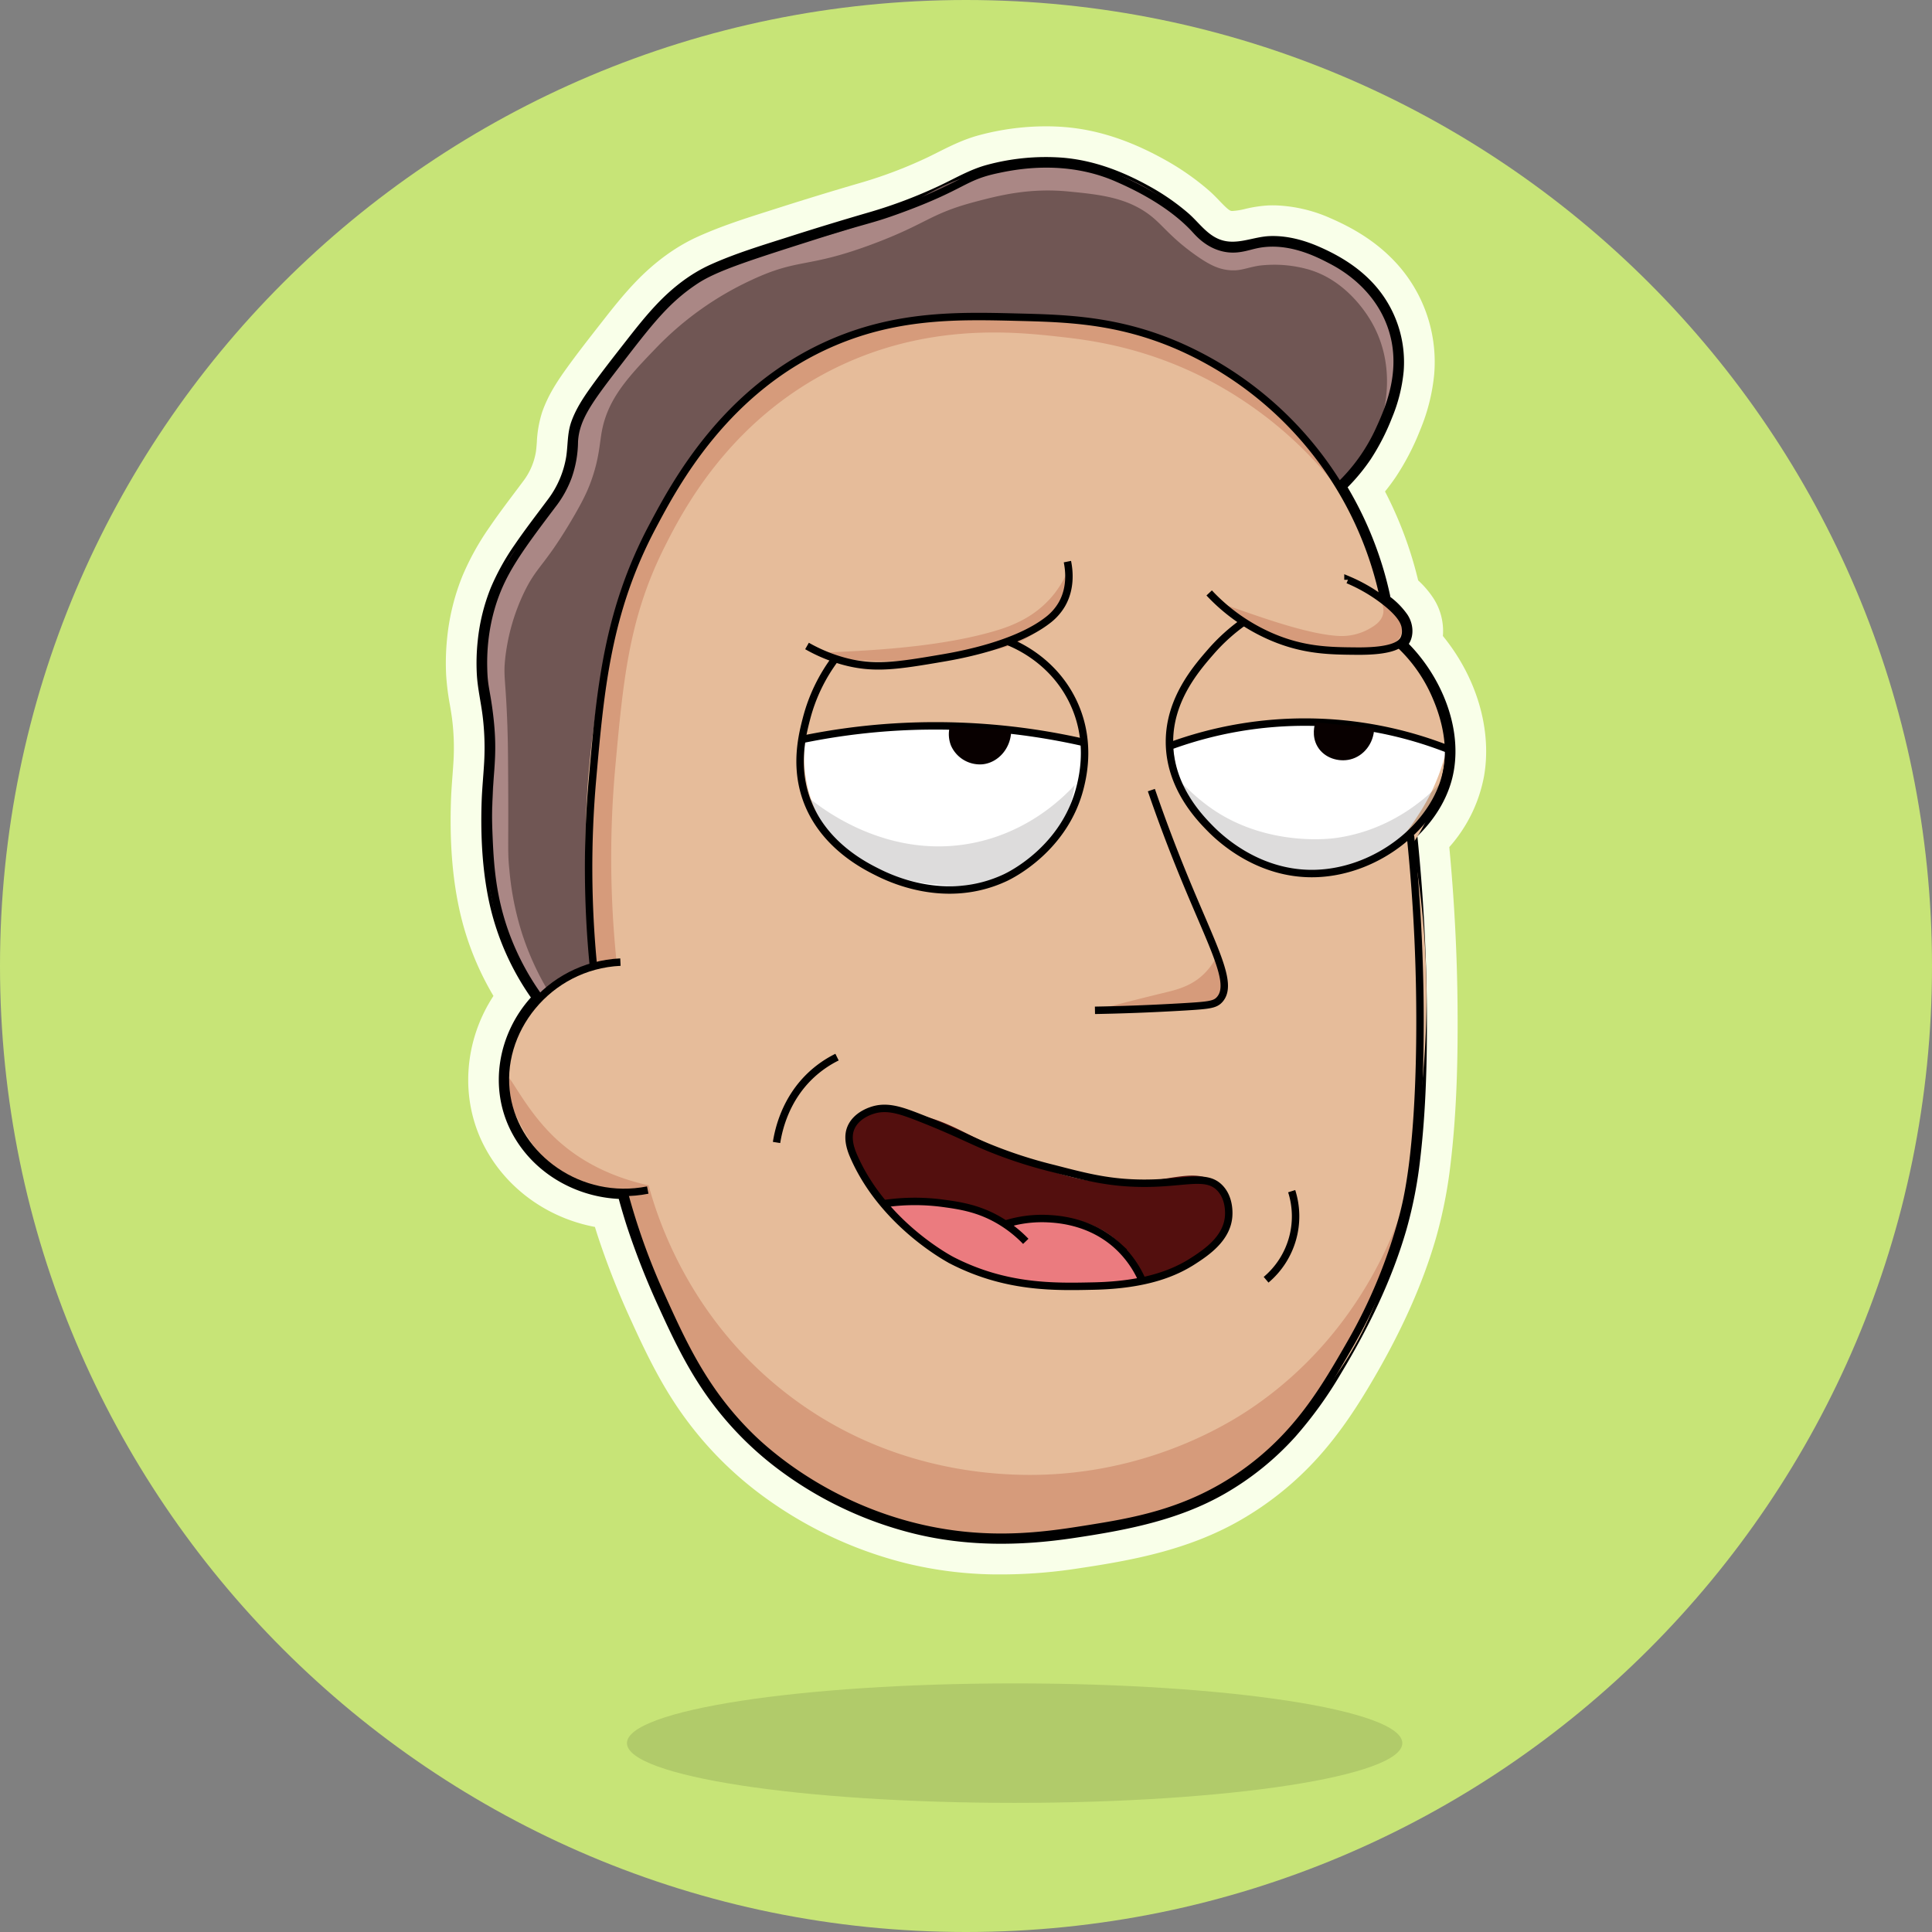 <svg width="520" height="520" fill="none" xmlns="http://www.w3.org/2000/svg"><rect width="100%" height="100%" fill="#808080" stroke="none"/><path d="M0 260c0 143.594 116.406 260 260 260s260-116.406 260-260S403.594 0 260 0 0 116.406 0 260z" fill="#C7E477"/><path d="M146.094 267.851c-9.322-10.523-12.473-20.028-13.715-26.037-1.277-6.182-1.12-13.391-.805-27.809.245-11.193.796-11.328.525-17.896-.574-13.767-3.073-14.712-2.361-23.526.822-10.155 4.85-17.684 6.852-21.336 4.004-7.308 7.361-6.869 12.095-15.364a78.696 78.696 0 005.62-13.301c3.083-8.964 1.794-8.923 3.907-13.844 1.677-3.91 5.758-8.83 13.85-18.509 3.802-4.547 5.704-6.82 7.101-8.144 6.403-6.065 12.972-9.168 17.462-11.084 13.162-5.614 18.908-5.485 31.64-9.492 21.557-6.782 21.717-12.386 38.938-15.609 7.015-1.312 15.659-2.838 26.405-.36 14.771 3.411 26.855 12.852 29.452 16.92a9.292 9.292 0 002.373 2.593c2.708 1.994 5.916 1.938 7.322 1.894 9.44-.291 11.879-2.431 16.847-1.364 2.206.474 4.109 1.781 7.825 4.377 9.151 6.39 13.726 9.585 16.302 14.332 4.62 8.512 2.074 17.913.5 23.911a46.776 46.776 0 01-12.762 21.599L146.094 267.851z" fill="#705654"/><path d="M159.727 260.121a237.919 237.919 0 01-.145-62.745c1.697-12.959 3.568-26.536 10.288-43.14 5.535-13.681 15.062-37.225 39.265-53.468a95.619 95.619 0 0136.857-14.538c10.244-1.731 18.365-1.327 27.696-.863 14.534.722 25.179 1.25 37.133 5.279 39.063 13.159 55.448 51.31 56.621 54.142a88.323 88.323 0 014.384 13.641 6.766 6.766 0 00.358 2.919c1.106 3.036 3.957 3.432 5.229 6.003.539 1.093.934 2.866 0 5.731a37.574 37.574 0 019.458 13.973c7.339 19.361-5.093 37.804-6.643 40.029a232.73 232.73 0 01.825 77.936c-4.302 26.717-8.295 51.509-28.476 73.935-18.511 20.572-40.81 28.227-47.95 30.414a106.576 106.576 0 01-41.98 4.145c-10.294-1.072-37.746-5.481-60.145-27.137-8.588-8.302-13.54-16.342-17.377-22.665a136.928 136.928 0 01-16.999-43.45c-16.245.69-30.269-11.417-31.976-27.138-1.638-15.054 8.452-29.396 23.577-33.003z" fill="#E6BC9A"/><path d="M174.575 319.039c2.489 9.165 11.009 35.799 37.18 56.072 29.224 22.638 61.114 22.364 72.363 21.639 28.603-1.843 48.161-14.615 53.308-18.157 29.897-20.58 39.432-50.435 41.939-59.425-3.054 15.476-9.581 36.209-24.116 55.996-5.701 7.761-12.81 17.237-25.566 24.698-9.425 5.513-18.036 7.645-27.551 10.003-7.637 1.893-17.847 4.35-31.498 4.159a106.858 106.858 0 01-29.704-4.59c-7.024-2.169-22.606-7.167-37.224-20.712-11.743-10.881-17.233-22.061-24.161-36.17a185.871 185.871 0 01-12.094-31.623 28.731 28.731 0 01-10.09-1.777c-10.701-3.982-15.613-13.347-17.533-17.006-2.998-5.714-4.725-12.252-3.779-12.708 1.166-.562 5.013 8.794 13.027 16.525 8.324 8.03 18.185 11.448 25.499 13.076z" fill="#D69B7B"/><path d="M371.797 112.974c.971-1.702 7.029-12.75 2.517-25.57-4.353-12.37-15.3-17.165-17.563-18.159-1.398-.612-11.553-5.063-21.185-2.448a12.52 12.52 0 01-4.126.694c-6.296-.184-10.598-6.092-12.789-8.67-9.365-11.032-25.975-15.214-35.808-15.335-6.049-.074-11.604 1.78-22.712 5.488-8.616 2.876-13.421 5.326-18.984 7.766-28.558 12.53-35.567 6.577-52.025 17.95-5.095 3.521-9.548 8.115-18.457 17.301-7.624 7.863-11.556 12.907-13.782 19.041-1.384 3.815-2.278 7.407-2.278 7.407-1.522 6.117-1.142 8.071-2.427 11.66-1.441 4.02-3.571 6.176-5.945 9.031-5.286 6.36-10.088 14.146-12.448 19.815-3.113 7.471-3.03 13.748-2.867 26.039.142 10.758 1.463 9.865 1.792 21.132.443 15.185-1.937 17.426-.355 29.527a74.28 74.28 0 004.141 16.892 69.523 69.523 0 008.282 15.431l2.534-1.618a74.56 74.56 0 01-6.833-15.194 79.121 79.121 0 01-3.37-16.909c-.508-4.856-.245-5.812-.315-20.519-.043-9.098-.065-13.646-.237-18.52-.444-12.55-1.11-13.03-.58-17.971a55.063 55.063 0 015.073-17.761c3.459-7.166 5.397-6.991 12.75-19.407 3.118-5.265 4.336-7.941 5.281-10.553 2.197-6.071 2.267-9.986 2.89-13.366 1.665-9.053 7.42-15.024 15.027-22.916a85.3 85.3 0 0125.028-17.755c13.25-6.234 14.989-3.038 33.322-9.963 14.274-5.39 14.953-7.982 27.023-11.178 6.66-1.762 14.734-3.825 25.327-2.785 8.475.833 16.478 1.62 23.046 7.38 2.7 2.366 5.112 5.534 11.031 9.723 3.66 2.59 6.034 3.712 8.801 4.031 3.25.375 4.775-.618 8.336-1.188a33.903 33.903 0 0113.177 1.002c10.221 2.902 15.791 11.957 17.054 14.153 6.889 11.963 3.325 24.163 2.654 26.322z" fill="#AA8785"/><path d="M165.967 259.022a272.193 272.193 0 01-.323-53.006c2.117-23.093 3.637-39.686 13.202-58.758 4.932-9.837 17.362-33.782 45.167-47.79 25.372-12.781 49.344-10.133 61.242-8.819 7.772.858 23.093 2.7 40.487 11.891a107.203 107.203 0 0137.371 33.005 99.716 99.716 0 00-14.884-19.958c-4.692-4.873-22.82-23.237-49.026-27.924-7.763-1.388-18.17-1.922-25.047-2.273-7.61-.391-11.415-.587-16.085-.366a94.575 94.575 0 00-32.947 7.702c-14.847 6.532-24.027 15.397-28.726 20.02-20.364 20.032-27.412 43.019-30.522 53.61-4.43 15.081-5.062 27.49-6.326 52.309a470.051 470.051 0 00-.285 41.575l6.702-1.218zm128.74 12.907a352.459 352.459 0 0031.844-1.808 9.227 9.227 0 002.961-4.817c1-4.263-1.604-7.609-1.958-8.048a17.589 17.589 0 01-3.603 4.966c-3.419 3.276-7.268 4.175-11.03 5.085-4.494 1.088-10.236 2.524-18.214 4.622z" fill="#D69B7B"/><path d="M216.679 199.688a156.172 156.172 0 0174.194.314c.26 2.797 1.187 15.946-8.093 26.818-11.896 13.936-30.231 12.026-33.851 11.547-5.059-.667-20.17-3.664-28.057-17.523-5.01-8.805-4.579-17.555-4.193-21.156zm98.996.568a95.86 95.86 0 0173.581 1.7 54.146 54.146 0 01-7.119 16.775c-2.423 3.767-5.023 7.81-9.813 11.072-8.038 5.473-16.806 5.047-20.58 4.863-3.331-.161-17.013-.826-27.047-12.143-7.752-8.741-8.816-18.749-9.022-22.267z" fill="#fff"/><path d="M220.146 175.969c-.036.575 14.734 3.397 33.729 1.116 12.815-1.54 22.686-2.872 28.925-10.816 3.865-4.919 4.86-10.496 5.143-14.019a27.145 27.145 0 01-4.745 8.245c-4.972 5.881-11.355 8.106-15.145 9.241-20.188 6.05-47.858 5.451-47.907 6.233zm108.483-13.281c-.249.449 6.309 5.456 15.693 9.137 4.287 1.683 9.944 3.843 17.468 3.826 3.023-.007 13.636-.031 15.265-4.832.94-2.771-1.421-6.221-1.762-6.722a10.748 10.748 0 00-4.724-3.813c.369.395 2.122 2.349 1.738 4.724-.386 2.387-2.676 3.637-4.141 4.433a15.14 15.14 0 01-7.915 1.726c-11.306-.605-31.218-9.209-31.622-8.479z" fill="#D69B7B"/><path d="M237.34 322.921c-1.285-1.621-11.875-14.976-7.773-20.899 2.291-3.306 8.218-2.941 12.485-2.627 10.595.779 16.089 4.962 25.602 9.351 10.761 4.967 21.271 9.817 34.216 9.695 12.38-.113 20.55-4.717 25.56.341 3.039 3.07 3.003 7.76 2.996 8.083-.113 5.286-4.109 8.835-5.958 10.477a23.087 23.087 0 01-8.997 4.842c-25.606 7.51-46.253 1.167-46.253 1.167-5.949-1.828-20.949-6.649-31.878-20.43z" fill="#530F0E"/><path d="M237.826 324.618a64.178 64.178 0 0135.102 5.156c1.89-.673 12.815-4.383 22.541.682a21.59 21.59 0 018.757 7.717 20.294 20.294 0 012.541 6.067 104.215 104.215 0 01-15.672 1.421c-8.547.128-18.996.284-30.413-4.341-5.053-2.048-14.198-6.611-22.856-16.702z" fill="#EB7B7F"/><path d="M294.826 282.048c8.425-.154 18.369-.42 28.249-1.213l.499-.038c2.745-.208 6.891-.523 10.545-3.432a14.624 14.624 0 005.189-8.703c1.194-6.248-1.099-12.029-2.774-16.249l-.245-.617c-1.592-4.035-3.307-8.029-4.965-11.891-1.295-3.018-2.634-6.139-3.877-9.195a412.581 412.581 0 01-7.943-21.2 10.1 10.1 0 00-9.472-6.871 10.216 10.216 0 00-8.459 4.149 9.76 9.76 0 00-1.294 9.023 445.297 445.297 0 009.011 23.904c1.156 2.822 2.37 5.636 3.543 8.355 1.572 3.646 3.197 7.416 4.639 11.108a87.5 87.5 0 01.653 1.714l-.557.033c-7.616.446-15.346.743-22.979.882a10.082 10.082 0 00-9.937 10.197 9.942 9.942 0 009.802 10.041l.372.003z" fill="#F9FFE9"/><path d="M328.971 270.902c-1.809 1.442-4.354 1.522-6.558 1.698-9.217.739-18.494 1.019-27.737 1.188-2.394.044-2.327-3.673.064-3.718a577.593 577.593 0 0023.313-.897c1.861-.109 3.728-.197 5.581-.393a9.848 9.848 0 002.689-.542c-.382.157.317-.266.275-.187.157-.156.379-.408.404-.415a5.47 5.47 0 00.387-.64l.033-.122c.044-.155.087-.312.133-.466.01-.033.032-.15.048-.235.009-.095.032-.301.035-.362.019-.377.018-.755-.004-1.132a12.813 12.813 0 00-.357-2.122 47.43 47.43 0 00-2.109-6.381c-2.575-6.598-5.548-13.04-8.233-19.594a442.583 442.583 0 01-8.844-23.461c-.78-2.266 2.827-3.175 3.601-.927a427.992 427.992 0 008.102 21.631c2.862 7.032 6.025 13.942 8.81 21.004 1.478 3.74 3.377 8.167 2.59 12.277a6.414 6.414 0 01-2.223 3.796z" fill="#000"/><path d="M267.427 423.748c7.546.1 15.087-.428 22.545-1.577 14.474-2.15 29.784-4.925 43.833-12.994a85.329 85.329 0 0020.946-16.909c4.575-5.078 8.793-10.91 13.273-18.359 8.691-14.437 14.737-27.766 18.484-40.745a125.389 125.389 0 003.942-20.172c1.775-14.961 1.927-29.81 1.86-41.075-.085-14.411-.835-29.168-2.229-43.922a39.55 39.55 0 009.39-19.325c2.097-12.504-2.127-26.487-11.117-37.496a16.222 16.222 0 00-2.678-10.352 25.877 25.877 0 00-3.979-4.615 105.333 105.333 0 00-1.345-5.059 105.52 105.52 0 00-7.572-18.862 57.952 57.952 0 002.946-3.974 67.626 67.626 0 006.547-12.66c2-4.788 3.265-9.851 3.751-15.018a39.397 39.397 0 00-11.879-31.532c-4.221-4.128-9.445-7.51-15.971-10.34a39.606 39.606 0 00-15.025-3.491 31.635 31.635 0 00-1.684.017 34.65 34.65 0 00-6.292.938 18.517 18.517 0 01-3.501.563 1.138 1.138 0 01-.459-.069c-.708-.292-1.9-1.534-2.95-2.627-.849-.884-1.813-1.887-2.915-2.852a69.862 69.862 0 00-12.26-8.485c-9.201-5.073-17.904-7.874-26.61-8.562a62.354 62.354 0 00-3.883-.187 69.492 69.492 0 00-19.004 2.365c-4.206 1.118-7.9 2.975-11.162 4.613-1.067.536-2.134 1.075-3.217 1.582a120.733 120.733 0 01-17.398 6.583 877.229 877.229 0 00-22.053 6.727l-2.71.863c-6.326 2.009-12.869 4.086-19.211 6.948-6.088 2.748-11.873 7.001-17.195 12.643-3.087 3.274-5.833 6.734-8.609 10.288l-.893 1.143c-2.921 3.738-5.943 7.603-8.801 11.589-2.421 3.378-4.874 7.117-6.422 11.579a30.95 30.95 0 00-1.43 8.09c-.074.956-.142 1.86-.262 2.647a17.818 17.818 0 01-3.483 7.948 555.405 555.405 0 01-2.243 2.994c-2.24 2.98-4.556 6.062-6.748 9.274a70.937 70.937 0 00-7.292 13.149 60.55 60.55 0 00-4.081 16.391 64.95 64.95 0 00-.298 10.304 68.229 68.229 0 001.011 8.02c.248 1.469.481 2.854.638 4.187.417 3.531.531 7.091.341 10.641-.078 1.416-.185 2.832-.29 4.247-.165 2.205-.336 4.484-.411 6.82-.363 11.233.419 20.952 2.392 29.713a78.21 78.21 0 009.049 22.7c-7.968 12.179-9.088 27.728-2.483 40.429 5.906 11.359 16.999 19.337 29.794 21.745.244.803.491 1.589.738 2.356a215.683 215.683 0 009.208 23.276c3.073 6.758 6.511 13.94 10.819 20.689a97.202 97.202 0 0023.164 25.156 109.974 109.974 0 0040.12 19.127 105.907 105.907 0 0023.25 2.919l.004-.004zm103.491-182.097a476.306 476.306 0 011.133 38.153c-.12 10.96-.491 23.786-2.346 35.808a103.896 103.896 0 01-4.511 17.863c-4.125 12.068-10.373 24.31-18.569 36.382-8.185 12.05-18.998 20.977-31.273 25.812-5.243 2.066-11.311 3.656-19.09 5.009-5.33.926-11.001 1.875-16.551 2.426a98.22 98.22 0 01-11.286.467 88.094 88.094 0 01-56.34-21.371c-7.363-6.403-13.788-14.913-19.098-25.293a210.03 210.03 0 01-12.212-28.692 9.795 9.795 0 003.62-8.607 10.19 10.19 0 00-9.944-9.399 10.32 10.32 0 00-2.126.185 22.772 22.772 0 01-15.807-2.723 21.757 21.757 0 01-8.964-10.073 18.724 18.724 0 01-.586-12.605c2.635-8.886 11.031-15.435 20.419-15.925a10.186 10.186 0 009.65-10.426 9.92 9.92 0 00-8.037-9.633c-.712-12.2-.578-24.434.401-36.615 1.018-12.662 2.174-27.011 5.477-40.426 2.469-10.027 6.536-20.041 12.431-30.613 4.508-8.085 9.163-14.756 14.229-20.394a77.082 77.082 0 0125.205-18.85c10.396-4.764 22.641-6.92 38.536-6.784l.549.004c2.373.02 4.756.04 7.141.08 9.316.16 19.211.632 28.483 2.988a81.546 81.546 0 0132.092 16.585 86.037 86.037 0 0124.014 32.435 10.073 10.073 0 00-4.862 8.863 10.079 10.079 0 005.273 8.625 38.957 38.957 0 01-25.167-12.277 9.941 9.941 0 00-7.096-3.168 10.338 10.338 0 00-9.501 6.144 10.028 10.028 0 001.907 10.948c.355.375.715.747 1.08 1.115a66.476 66.476 0 00-8.512 11.217c-4.939 8.264-6.884 17.318-5.627 26.183 1.528 10.76 8.051 21.196 18.369 29.385a48.696 48.696 0 0029.21 10.694 45.234 45.234 0 0015.091-2.31 49.732 49.732 0 003.195-1.187zM149.032 253.53c-.289.146-.576.296-.861.45-3.619-7.278-5.669-15.46-6.265-25.011-.321-5.158-.412-9.085-.296-12.735.063-1.997.214-4.017.374-6.155.105-1.403.209-2.805.291-4.211.246-4.29.143-8.593-.308-12.867-.211-1.997-.53-3.89-.837-5.72-.328-1.957-.638-3.803-.774-5.535a42.73 42.73 0 012.59-18.449c2.449-6.422 6.918-12.277 11.648-18.477a705.17 705.17 0 002.281-3.004 37.89 37.89 0 006.707-13.868 40.49 40.49 0 001.052-7.462c.013-.76.086-1.516.216-2.264.45-1.805 1.608-3.722 3.206-6.045 2.178-3.162 4.542-6.202 7.046-9.42l1.813-2.336c4.476-5.787 8.706-11.254 13.939-15.147 3.249-2.418 7.149-4.062 12.006-5.788 8.841-3.14 17.879-5.94 25.554-8.268 1.592-.483 3.196-.94 4.799-1.398 3.211-.919 6.531-1.868 9.848-3.026a164.305 164.305 0 0020.255-8.633 33.662 33.662 0 019.938-3.173 47.677 47.677 0 019.066-.739c4.061.043 8.089.728 11.936 2.03a52.256 52.256 0 017.503 3.36 55.016 55.016 0 018.807 5.587 34.685 34.685 0 012.92 2.762 41.245 41.245 0 005.574 4.976 21.759 21.759 0 0012.435 4.037 27.424 27.424 0 007.162-.873 16.422 16.422 0 014.338-.531c1.575.035 3.136.301 4.635.789a37.068 37.068 0 016.441 2.86c4.176 2.258 7.443 5.321 9.45 8.863 3.783 6.676 2.223 14.202.247 19.341a49.957 49.957 0 01-3.021 6.473 105.813 105.813 0 00-21.342-19.908 101.094 101.094 0 00-43.06-17.222 166.506 166.506 0 00-20.098-1.487l-.776-.02c-2.366-.063-4.731-.126-7.097-.166-4.99-.086-9.033-.049-12.725.117-17.093.767-32.41 5.048-45.527 12.721-10.417 6.095-19.873 14.437-28.105 24.798-5.028 6.329-9.599 13.451-14.385 22.412a140.707 140.707 0 00-14.369 41.201c-1.131 6.223-2.017 12.871-2.872 21.557-.724 7.354-1.461 15.204-1.815 23.221a282.139 282.139 0 00.456 32.382v.001zm229.564-45.009c-3.037 7.739-11.534 14.289-20.94 16.058-1.57.293-3.166.426-4.763.397-6.601-.113-13.216-2.89-18.627-7.819a32.585 32.585 0 01-7.417-9.515 92.14 92.14 0 013.442-.846 94.008 94.008 0 0116.896-2.206c.129.241.266.478.408.713a16.014 16.014 0 0013.577 7.589 16.37 16.37 0 0012.695-5.65c1.586.386 3.163.812 4.729 1.278v.001zm-28.215-24.246c-6.801.049-13.583.695-20.27 1.932l.01-.013a52.75 52.75 0 015.76-6.597 53.267 53.267 0 0014.5 4.676v.002zm23.022.599c.434.575.85 1.164 1.246 1.767a115.331 115.331 0 00-7.537-1.291 51.321 51.321 0 006.291-.477v.001z" fill="#F9FFE9"/><path d="M128.597 172.327a52.283 52.283 0 013.51-14.156 63.7 63.7 0 016.475-11.634c2.796-4.097 5.837-8.014 8.795-11.992a26.083 26.083 0 005.023-11.644c.473-3.126.274-6.225 1.328-9.264 1.194-3.444 3.222-6.531 5.332-9.473 3.04-4.24 6.28-8.349 9.492-12.461 2.592-3.32 5.214-6.636 8.106-9.703 4.174-4.425 9.018-8.27 14.582-10.78 6.777-3.058 13.978-5.21 21.045-7.474a825.85 825.85 0 0121.847-6.664 129.02 129.02 0 0018.591-7.033c4.297-2.013 8.373-4.464 12.994-5.691a60.55 60.55 0 0120.115-1.93c8.326.66 16.014 3.56 23.271 7.563a61.278 61.278 0 0110.808 7.465c2.66 2.33 4.785 5.508 8.15 6.9 4.562 1.887 9.071-.645 13.709-.813 4.511-.163 9.01 1.018 13.122 2.8 4.945 2.142 9.606 4.877 13.48 8.665a31.28 31.28 0 019.425 24.932 43.132 43.132 0 01-3.173 12.597 60.327 60.327 0 01-5.741 11.145 52.29 52.29 0 01-6.171 7.475 97.738 97.738 0 019.712 22.312 96.67 96.67 0 011.712 6.731c.031.146.047.296.046.445a21.304 21.304 0 014.621 4.766c1.572 2.353 1.882 5.586.382 7.897 8.509 8.69 14.177 21.826 12.136 33.997-1.15 6.855-4.844 12.922-9.833 17.758a499.16 499.16 0 012.557 46.905c.08 13.352-.227 26.781-1.802 40.052a117.618 117.618 0 01-3.676 18.854c-3.975 13.768-10.254 26.531-17.624 38.777a110.124 110.124 0 01-12.334 17.086 77.429 77.429 0 01-18.924 15.276c-12.607 7.239-26.736 9.877-40.933 11.987-14.25 2.117-28.549 2.241-42.622-1.193a101.36 101.36 0 01-37.081-17.681 88.88 88.88 0 01-21.201-23.024c-3.988-6.243-7.2-12.926-10.261-19.659a209.473 209.473 0 01-8.862-22.39 179.315 179.315 0 01-2.187-7.366c-11.892-.578-23.231-7.149-28.88-18.012-6.221-11.964-3.587-26.409 5.233-36.206a71.242 71.242 0 01-11.069-24.927c-2.014-8.947-2.489-18.484-2.194-27.632.117-3.637.493-7.252.692-10.882a70.188 70.188 0 00-.387-12.057c-.458-3.893-1.406-7.73-1.603-11.652-.151-3-.062-6.006.267-8.992zm249.065 4.75c-.452-.496-.938-.959-1.413-1.432a15.176 15.176 0 01-3.679.999c-3.344.432-6.719.577-10.088.432-7.15-.114-14.144-1.06-20.764-3.895a52.646 52.646 0 01-6.847-3.558 56.41 56.41 0 00-11.381 11.639c-3.695 4.972-6.48 10.703-6.825 16.968a108.03 108.03 0 0160.147-2.638c3.731.917 7.41 2.036 11.02 3.353-.877-8.092-4.914-16.091-10.17-21.868zm8.981 33.5a25.188 25.188 0 001.345-7.611 105.004 105.004 0 00-18.377-5.062 8.612 8.612 0 01-6.226 6.506c-3.077.736-6.878-.341-8.726-3.389a7.61 7.61 0 01-.999-4.736 103.002 103.002 0 00-25.184 2.452c-3.969.9-7.883 2.028-11.722 3.377.858 8.295 5.819 15.568 11.947 21.151 8.211 7.479 19.404 11.514 30.481 9.432 11.79-2.217 23.413-10.523 27.461-22.12zM139.95 300.825a29.945 29.945 0 0012.363 13.957 31.004 31.004 0 0021.568 3.724c2.342-.45 3.279 3.15.927 3.601a34.66 34.66 0 01-4.404.528 207.701 207.701 0 0015.228 38.033c5.34 10.435 12.155 20.043 21.03 27.763A96.514 96.514 0 00236.04 405.8c14.257 5.337 29.371 7.018 44.484 5.524 5.746-.569 11.467-1.519 17.153-2.507 7.043-1.224 14.039-2.837 20.703-5.462 14.508-5.715 26.378-16.043 35.079-28.858 8.053-11.86 14.913-24.776 19.552-38.352a112.514 112.514 0 004.858-19.273c1.846-11.962 2.309-24.704 2.444-36.978a479.853 479.853 0 00-1.41-42.354 503.51 503.51 0 00-.833-9.493 43.866 43.866 0 01-12.955 6.95c-12.675 4.212-26.212 1.199-36.558-7.015-7.508-5.961-13.95-14.387-15.326-24.078-1.038-7.308.778-14.493 4.538-20.784a58.87 58.87 0 0112.267-14.396 51.26 51.26 0 011.587-1.279 52.991 52.991 0 01-7.502-6.565c-1.644-1.741 1.027-4.327 2.671-2.583a47.125 47.125 0 0031.488 14.911c2.945.177 5.917.228 8.867.167a24.84 24.84 0 007.101-.931 6.126 6.126 0 001.32-.616c.083-.05.124-.071.149-.084-.005-.006.025-.045.191-.187.057-.05.104-.11.159-.161.008-.008.01-.008.016-.013l.009-.017a3.538 3.538 0 00.345-2.066c-.015-.109-.04-.295-.061-.37-.031-.11-.21-.616-.195-.617-1.009-2.227-3.195-3.956-5.09-5.378a42.938 42.938 0 00-8.804-5.1 1.922 1.922 0 01-1.259-2.308c.248-.878 1.387-1.655 2.309-1.259a51.096 51.096 0 016.338 3.24 94.597 94.597 0 00-30.82-48.857 89.76 89.76 0 00-35.369-18.265c-12.41-3.154-25.407-3.22-38.139-3.328-14.437-.121-28.782 1.46-42.044 7.534a85.672 85.672 0 00-27.907 20.84 119.826 119.826 0 00-15.3 21.893c-5.774 10.354-10.397 21.123-13.238 32.662-3.361 13.647-4.566 27.761-5.691 41.737a272.387 272.387 0 00-.218 40.81c.124 1.773.288 3.542.447 5.311a35.899 35.899 0 015.627-.749c2.387-.125 2.316 3.593-.064 3.717-12.782.667-24.256 9.509-27.908 21.826a27.057 27.057 0 00.899 18.186zm-7.829-118.433c.301 3.842 1.226 7.636 1.631 11.476.406 3.826.499 7.679.277 11.521-.205 3.53-.562 7.048-.675 10.582-.145 4.502.028 9.016.308 13.511.614 9.841 2.742 19.426 7.169 28.286a71.08 71.08 0 004.735 8.058 34.487 34.487 0 0112.192-7.001 273.25 273.25 0 01-.924-37.314c.336-7.609 1.037-15.199 1.783-22.777.688-6.991 1.522-13.974 2.779-20.888a131.804 131.804 0 0113.527-38.786 139.018 139.018 0 0113.567-21.164c7.194-9.054 15.801-16.952 25.805-22.807 12.737-7.451 27.061-10.941 41.724-11.6 6.666-.298 13.343-.101 20.01.075 6.391.082 12.771.55 19.105 1.402a92.392 92.392 0 0139.52 15.81 98.476 98.476 0 0126.039 27.124 52.518 52.518 0 0010.788-17.485c3.321-8.639 3.921-18.092-.772-26.378-2.933-5.177-7.506-9.245-12.709-12.056a45.343 45.343 0 00-7.885-3.474 23.94 23.94 0 00-13.48-.388c-4.486 1.133-8.923.853-12.799-1.895-3.012-2.133-5.244-5.177-8.139-7.472a63.542 63.542 0 00-10.117-6.436 60.35 60.35 0 00-8.625-3.846c-8.053-2.785-16.782-3.091-25.133-1.62a41.842 41.842 0 00-12.249 3.946 155.196 155.196 0 01-19.235 8.197c-4.708 1.644-9.549 2.872-14.32 4.32-8.683 2.632-17.373 5.353-25.924 8.39-5.009 1.78-9.88 3.751-14.17 6.943-6.221 4.628-11.01 10.862-15.716 16.945-3.035 3.922-6.142 7.815-8.955 11.902-1.854 2.692-3.622 5.531-4.419 8.735a19.894 19.894 0 00-.45 3.838 32.262 32.262 0 01-.832 5.94 29.747 29.747 0 01-5.28 10.844c-5.539 7.362-11.728 14.801-15.047 23.504a51.028 51.028 0 00-3.106 22.038h.002z" fill="#000"/><path d="M254.737 249.639a45.04 45.04 0 0016.098-2.597 45.64 45.64 0 0012.37-6.858c12.198-9.321 19.23-23.762 18.814-38.637a39.785 39.785 0 00-.148-2.341 10.126 10.126 0 00-.06-.734 42.305 42.305 0 00-11.771-25.113c6.348-5.905 9.017-14.863 7.162-24.264a9.862 9.862 0 00-9.557-8.022 10.438 10.438 0 00-8.116 3.698 10.077 10.077 0 00-2.138 8.456 7.183 7.183 0 01-.171 4.015c-.355.847-1.353 1.767-3.053 2.812a36.484 36.484 0 01-5.134 2.594 9.775 9.775 0 00-2.796 1.064c-5.382 1.861-11.283 2.938-16.888 3.881l-.574.097c-4.506.757-8.762 1.475-12.8 1.405a27.473 27.473 0 01-1.57-.069 29.518 29.518 0 01-12.163-3.943 10.104 10.104 0 00-12.667 2.182 10.118 10.118 0 00-2.132 4.079 9.812 9.812 0 003.15 10.202 60.93 60.93 0 00-4.71 15.709 8.01 8.01 0 00-.061.413c-.114.725-.22 1.449-.304 2.175a40.676 40.676 0 007.692 29.174c6.434 8.603 16.842 15.42 28.556 18.699a51.356 51.356 0 0012.968 1.922l.003.001zm26.503-41.571c-1.48 7.073-5.955 13.406-12.509 17.6a24.17 24.17 0 01-13.706 3.682 32.92 32.92 0 01-11.243-2.279c-7.496-2.916-13.394-7.673-16.183-13.048a18.656 18.656 0 01-1.937-6.502c2.914-.466 5.762-.845 8.517-1.132 4.931-.512 9.942-.811 14.96-.884a16.876 16.876 0 0014.274 8.504c.661.012 1.321-.018 1.978-.088a16.654 16.654 0 0011.399-6.571c1.486.22 2.969.46 4.45.72v-.002zm-10.672-24.548a24.203 24.203 0 014.273 3.14 189.48 189.48 0 00-11.883-1.076 102.329 102.329 0 007.61-2.064z" fill="#F9FFE9"/><path d="M278.189 233.621a37.482 37.482 0 01-10.155 5.649c-7.71 2.778-16.199 2.689-24.038.492-9.224-2.584-18.391-7.968-24.168-15.693a32.464 32.464 0 01-6.102-23.274c.079-.686.186-1.371.291-2.055a51.079 51.079 0 016.778-18.816c.364-.594.742-1.178 1.134-1.753a46.992 46.992 0 01-5.684-2.715c-2.084-1.178-.154-4.357 1.932-3.178a37.715 37.715 0 0015.626 4.991c5.672.416 11.347-.589 16.919-1.526 6.435-1.08 13.077-2.323 19.279-4.598a1.423 1.423 0 011.154-.441 46.026 46.026 0 007.342-3.609c2.671-1.643 5.101-3.694 6.343-6.654a15.226 15.226 0 00.654-8.814c-.462-2.342 3.137-3.277 3.602-.927 1.254 6.342-.232 12.977-5.376 17.222a35.57 35.57 0 01-7.944 4.831 34.523 34.523 0 0117.826 26.649c.014.097.021.194.02.292.062.692.119 1.386.138 2.088.35 12.466-5.727 24.319-15.571 31.839zm-5.968-58.559a35.98 35.98 0 00-.568-.263c-.067-.03.151.061-.202-.087-.091-.039-.183-.075-.274-.114a86.51 86.51 0 01-3.501 1.168 105.408 105.408 0 01-13.192 3.093c-6.287 1.085-12.725 2.381-19.135 2.205a37.837 37.837 0 01-9.776-1.61 48.103 48.103 0 00-7.255 16.609c-.048.204-.089.41-.135.615a181.143 181.143 0 0159.771-1.264 193.64 193.64 0 0111.621 2.067 30.037 30.037 0 00-4.748-11.822 31.656 31.656 0 00-12.606-10.597zm17.782 26.306a180.844 180.844 0 00-18.021-2.979c-.749 3.934-3.843 6.928-7.471 7.317a8.5 8.5 0 01-8.553-5.043 7.78 7.78 0 01-.559-3.399c-7.37-.157-14.742.147-22.074.909-5.304.553-10.578 1.383-15.809 2.419-.707 5.888-.043 11.852 2.751 17.238 4.206 8.109 12.402 13.783 20.519 16.942 10.552 4.107 22.678 4.08 32.401-2.144 8.897-5.695 15.253-14.949 16.59-25.54.241-1.897.316-3.811.226-5.72z" fill="#000"/><path d="M286.625 356.329c1.104.019 2.209.023 3.315.012 5.562-.053 12.099-.275 18.568-1.501.5-.064.994-.164 1.478-.301a53.977 53.977 0 009.868-3.069 48.612 48.612 0 009.409-5.374c6.244-4.486 9.869-9.422 11.083-15.093 1.445-6.731-.359-13.728-4.71-18.257-2.227-2.32-6.281-5.109-12.945-5.223-.206-.004-.412-.005-.619-.004-2.474.018-4.804.234-7.057.443-1.683.155-3.274.304-4.792.354-1.048.035-2.11.043-3.152.025a60.399 60.399 0 01-10.975-1.189c-10.693-2.177-19.701-4.868-27.539-8.225-1.769-.758-3.518-1.556-5.269-2.354a290.184 290.184 0 00-5.292-2.366 221.893 221.893 0 00-7.914-3.226 38.419 38.419 0 00-9.764-2.65 19.817 19.817 0 00-1.845-.114 20.831 20.831 0 00-15.539 6.432c-2.818 3.07-6.892 9.794-2.519 20.374l.057.131a59.432 59.432 0 003.727 7.21c7.506 12.347 19.289 22.613 32.325 28.164 8.706 3.705 18.551 5.603 30.101 5.801zm33.023-28.462a9.689 9.689 0 01-.662.626 26.427 26.427 0 01-6.926 4.275 37.594 37.594 0 00-3.751-4.194c2.694-.016 5.54-.16 8.644-.434.56-.05 1.143-.113 1.739-.175l.954-.098h.002zm-72.203-14.542c-1.648-.027-3.305 0-4.952.087a44.513 44.513 0 01-2.662-4.604c.454.135.867.278 1.13.369 2.36.813 4.813 1.829 6.978 2.728 1.258.521 2.53 1.068 3.798 1.622a73.504 73.504 0 00-4.293-.202h.001z" fill="#F9FFE9"/><path d="M239.431 296.544c2.645.378 5.229 1.1 7.686 2.147 2.557.985 5.094 2.019 7.612 3.102 3.548 1.529 7.029 3.207 10.58 4.728 9.283 3.978 19.257 6.713 29.145 8.725a68.884 68.884 0 0016.049 1.326c3.881-.129 7.747-.765 11.629-.791 2.798-.018 5.549.603 7.549 2.685 2.686 2.797 3.386 7.105 2.593 10.804-.938 4.367-4.341 7.609-7.828 10.117a40.652 40.652 0 01-7.813 4.477 46.41 46.41 0 01-8.732 2.672 1.859 1.859 0 01-.585.119c-5.715 1.121-11.606 1.368-17.454 1.423-10.299.097-20.55-1.086-30.102-5.153a63.009 63.009 0 01-28.503-24.855 50.894 50.894 0 01-3.206-6.204c-1.643-3.973-2.144-8.241.966-11.628 2.55-2.772 6.733-4.094 10.414-3.694zm84.98 38.18c2.588-2.256 4.547-5.082 4.448-8.628a7.622 7.622 0 00-1.779-4.97 4.247 4.247 0 00-2.319-1.377c-2.436-.646-5.807-.079-8.539.163a82.21 82.21 0 01-14.033.181c-5-.484-9.951-1.378-14.805-2.671-4.275-1.075-8.558-2.157-12.763-3.486-8.128-2.567-15.67-6.409-23.52-9.662-2.459-1.019-4.931-2.038-7.446-2.905-2.083-.718-4.306-1.379-6.536-1.144-2.594.274-5.896 1.812-6.609 4.768-.382 1.582.144 3.503.785 5.055a53.967 53.967 0 007.261 12.001 65.003 65.003 0 0119.75.648 35.67 35.67 0 0112.496 4.799 35.655 35.655 0 0119.723.017 29.28 29.28 0 0117.987 15.105c5.792-1.401 11.379-3.955 15.899-7.894zm-67.644 2.697c7.375 4.036 15.823 6.095 24.166 6.703 4.16.303 8.332.269 12.5.179a81.261 81.261 0 0011.276-.921 25.629 25.629 0 00-15.564-12.398 31.77 31.77 0 00-14.38-.602c.927.767 1.814 1.58 2.657 2.438 1.669 1.718-1.004 4.302-2.671 2.584a31.923 31.923 0 00-17.493-9.142 60.24 60.24 0 00-15.782-.819 60.61 60.61 0 0015.291 11.978z" fill="#000"/><path d="M340.684 354.51a10.125 10.125 0 006.739-2.438 32.845 32.845 0 009.923-34.387 10.126 10.126 0 00-9.506-7.116 10.245 10.245 0 00-8.387 4.052 9.814 9.814 0 00-1.481 8.913 12.543 12.543 0 01-3.852 13.289 9.828 9.828 0 00-2.941 10.865 10.338 10.338 0 009.502 6.821l.003.001z" fill="#F9FFE9"/><path d="M345.859 321.07c-.715-2.289 2.89-3.204 3.601-.927a24.465 24.465 0 01-7.395 25.641c-1.815 1.547-4.409-1.118-2.584-2.671a20.816 20.816 0 006.378-22.043z" fill="#000"/><path d="M208.787 317.606a10.063 10.063 0 0010.166-8.277c1.139-7.118 5.132-12.876 10.954-15.801a9.803 9.803 0 005.257-11.088 10.14 10.14 0 00-5.545-7.024 10.145 10.145 0 00-8.948.104c-11.422 5.735-19.496 17.003-21.602 30.142a10.156 10.156 0 007.086 11.544c.855.249 1.74.383 2.631.397l.001.003z" fill="#F9FFE9"/><path d="M224.378 282.905c2.136-1.072 3.962 2.167 1.818 3.24-8.592 4.315-13.904 12.511-15.403 21.874-.159.992-1.433 1.516-2.308 1.259-1.064-.312-1.421-1.313-1.26-2.308 1.643-10.238 7.8-19.367 17.153-24.065z" fill="#000"/><path opacity=".14" d="M216.646 213.839a41.389 41.389 0 0011.074 14.664c9.643 8.084 20.103 9.185 23.737 9.516 6.025.55 17.182 1.567 26.65-6.107 8.827-7.154 10.682-17.402 11.126-20.575-3.512 3.786-12.627 12.546-27.104 15.502-24.519 5.007-43.192-10.972-45.483-13zm100.185-3.755c-.852.729 4.214 11.037 13.951 17.847 2.627 1.838 12.748 8.685 26.519 6.928 14.016-1.789 22.156-11.259 24.682-14.198a42.995 42.995 0 006.995-11.33c-2.543 2.95-12.602 13.911-29.558 16.233-1.507.206-17.537 2.174-31.911-7.011-6.6-4.215-10.06-9-10.678-8.469z" fill="#080000"/><path d="M146.094 267.851c-9.322-10.523-12.473-20.028-13.715-26.037-1.277-6.182-1.12-13.391-.805-27.809.245-11.193.796-11.328.525-17.896-.574-13.768-3.073-14.712-2.361-23.526.822-10.155 4.85-17.684 6.852-21.336 4.004-7.308 7.361-6.869 12.095-15.365a78.686 78.686 0 005.62-13.3c3.083-8.964 1.794-8.923 3.907-13.844 1.677-3.91 5.758-8.83 13.85-18.509 3.802-4.547 5.704-6.82 7.101-8.145 6.403-6.064 12.972-9.167 17.462-11.083 13.162-5.615 18.908-5.485 31.64-9.492 21.557-6.783 21.717-12.386 38.938-15.609 7.015-1.312 15.659-2.838 26.405-.36 14.771 3.411 26.855 12.851 29.452 16.92a9.29 9.29 0 002.373 2.593c2.708 1.994 5.916 1.938 7.322 1.894 9.44-.291 11.879-2.431 16.847-1.364 2.206.474 4.109 1.78 7.825 4.377 9.151 6.39 13.726 9.585 16.302 14.332 4.62 8.512 2.074 17.913.5 23.911a46.776 46.776 0 01-12.762 21.599L146.094 267.851z" fill="#705654"/><path d="M159.727 260.121a237.919 237.919 0 01-.145-62.745c1.697-12.959 3.568-26.536 10.288-43.14 5.535-13.681 15.062-37.225 39.265-53.468a95.616 95.616 0 0136.857-14.538c10.244-1.731 18.365-1.327 27.696-.863 14.534.722 25.179 1.25 37.133 5.278 39.063 13.16 55.448 51.311 56.621 54.143a88.323 88.323 0 014.384 13.641 6.766 6.766 0 00.358 2.919c1.106 3.035 3.957 3.432 5.229 6.003.539 1.093.934 2.866 0 5.73a37.59 37.59 0 019.458 13.973c7.339 19.362-5.093 37.805-6.643 40.029a232.736 232.736 0 01.825 77.937c-4.302 26.717-8.295 51.509-28.476 73.935-18.511 20.572-40.81 28.227-47.95 30.414a106.557 106.557 0 01-41.98 4.144c-10.294-1.071-37.746-5.48-60.145-27.136-8.588-8.302-13.54-16.343-17.377-22.665a136.937 136.937 0 01-16.999-43.45c-16.245.69-30.269-11.417-31.976-27.138-1.638-15.054 8.452-29.396 23.577-33.003z" fill="#E6BC9A"/><path d="M174.575 319.039c2.489 9.165 11.009 35.799 37.18 56.072 29.224 22.638 61.114 22.364 72.363 21.639 28.603-1.843 48.161-14.615 53.308-18.158 29.897-20.579 39.432-50.434 41.939-59.424-3.054 15.475-9.581 36.209-24.116 55.995-5.701 7.762-12.81 17.238-25.566 24.698-9.425 5.514-18.036 7.646-27.551 10.004-7.637 1.893-17.847 4.35-31.498 4.159a106.858 106.858 0 01-29.704-4.59c-7.024-2.169-22.606-7.167-37.224-20.712-11.743-10.881-17.233-22.061-24.161-36.17a185.85 185.85 0 01-12.094-31.624 28.708 28.708 0 01-10.09-1.776c-10.701-3.982-15.613-13.347-17.533-17.006-2.998-5.714-4.725-12.252-3.779-12.708 1.166-.562 5.013 8.794 13.027 16.525 8.324 8.029 18.185 11.448 25.499 13.076z" fill="#D69B7B"/><path d="M371.797 112.974c.971-1.702 7.029-12.75 2.517-25.57-4.353-12.37-15.3-17.165-17.563-18.159-1.398-.612-11.553-5.064-21.185-2.448a12.517 12.517 0 01-4.126.694c-6.296-.184-10.598-6.092-12.789-8.67-9.365-11.032-25.975-15.214-35.808-15.335-6.049-.074-11.604 1.78-22.712 5.488-8.616 2.876-13.421 5.326-18.984 7.766-28.558 12.53-35.567 6.577-52.025 17.95-5.095 3.52-9.548 8.115-18.457 17.301-7.624 7.863-11.556 12.907-13.782 19.041-1.384 3.815-2.278 7.407-2.278 7.407-1.522 6.117-1.142 8.071-2.427 11.66-1.441 4.02-3.571 6.176-5.945 9.031-5.286 6.36-10.088 14.145-12.448 19.815-3.113 7.471-3.03 13.748-2.867 26.039.142 10.758 1.463 9.865 1.792 21.132.443 15.185-1.937 17.426-.355 29.527a74.28 74.28 0 004.141 16.892 69.494 69.494 0 008.282 15.43l2.534-1.617a74.56 74.56 0 01-6.833-15.194 79.118 79.118 0 01-3.37-16.91c-.508-4.855-.245-5.811-.315-20.518-.043-9.098-.065-13.646-.237-18.52-.444-12.55-1.11-13.03-.58-17.971a55.063 55.063 0 015.073-17.761c3.459-7.166 5.397-6.991 12.75-19.407 3.118-5.265 4.336-7.941 5.281-10.553 2.197-6.071 2.267-9.986 2.89-13.366 1.665-9.053 7.42-15.024 15.027-22.916a85.3 85.3 0 0125.028-17.755c13.25-6.234 14.989-3.039 33.322-9.963 14.274-5.39 14.953-7.982 27.023-11.179 6.66-1.762 14.734-3.824 25.327-2.785 8.475.834 16.478 1.621 23.046 7.38 2.7 2.367 5.112 5.535 11.031 9.724 3.66 2.59 6.034 3.712 8.801 4.031 3.25.375 4.775-.618 8.336-1.188a33.901 33.901 0 0113.177 1.002C362.31 75.4 367.88 84.456 369.143 86.65c6.889 11.964 3.325 24.164 2.654 26.323z" fill="#AA8785"/><path d="M165.967 259.022a272.193 272.193 0 01-.323-53.006c2.117-23.093 3.637-39.686 13.202-58.758 4.932-9.838 17.362-33.782 45.167-47.79 25.372-12.781 49.344-10.133 61.242-8.82 7.772.86 23.093 2.7 40.487 11.892a107.203 107.203 0 0137.371 33.005 99.716 99.716 0 00-14.884-19.958c-4.692-4.873-22.82-23.237-49.026-27.924-7.763-1.388-18.17-1.922-25.047-2.273-7.61-.391-11.415-.587-16.085-.366a94.575 94.575 0 00-32.947 7.702c-14.847 6.531-24.027 15.397-28.726 20.02-20.364 20.032-27.412 43.018-30.522 53.61-4.43 15.081-5.062 27.49-6.326 52.309a470.03 470.03 0 00-.285 41.574l6.702-1.217zm128.74 12.907a352.459 352.459 0 0031.844-1.808 9.227 9.227 0 002.961-4.817c1-4.263-1.604-7.609-1.958-8.048a17.589 17.589 0 01-3.603 4.966c-3.419 3.276-7.268 4.175-11.03 5.085-4.494 1.088-10.236 2.524-18.214 4.622z" fill="#D69B7B"/><path d="M174.342 320.306c-18.135 3.59-35.268-8.677-37.951-25.236-2.825-17.44 11.103-35.207 30.595-36.115" stroke="#000" stroke-width="2" stroke-miterlimit="10"/><path d="M167.983 320.931a177.836 177.836 0 009.69 27.188c6.007 13.321 11.696 25.937 23.775 37.997 3.049 3.045 17.45 16.978 41.305 23.864 20.756 5.991 37.705 3.482 49.3 1.637 12.895-2.053 27.58-4.391 42.604-14.973 14.612-10.293 21.925-23.02 28.832-35.035a141.674 141.674 0 0014.063-34.019c1.237-4.646 4.232-16.833 4.609-46.868a486.444 486.444 0 00-2.539-55.819" stroke="#000" stroke-width="2" stroke-miterlimit="10"/><path d="M309.891 212.658a423.992 423.992 0 008.089 21.603c8.365 20.624 14.191 30.352 10.296 34.753-1.203 1.361-2.761 1.565-9.233 1.957-9.417.568-17.634.837-24.335.958m-134.981-11.808a272.098 272.098 0 01-.25-50.46c2.138-24.243 3.971-45.021 16.179-68.03 6.063-11.428 19.702-37.133 48.64-49.499 17.673-7.551 34.073-7.146 49.393-6.767 13.329.329 27.099.669 43.432 7.721a95.655 95.655 0 0155.219 67.581" stroke="#000" stroke-width="2" stroke-miterlimit="10"/><path d="M360.416 130.835a48.784 48.784 0 0010.769-15.041c2.525-5.532 7.511-16.456 3.129-28.39-4.099-11.164-13.832-16.23-16.091-17.405-3.483-1.813-11.522-5.996-20.125-4.15-2.655.57-5.358 1.713-9.002.796-3.982-.999-6.412-3.783-7.423-4.888-7.064-7.69-17.597-12.327-20.912-13.786-14.088-6.203-27.997-3.264-32.316-2.351-9.383 1.982-8.876 4.386-26.302 10.758-8.308 3.038-8.332 2.459-22.962 7.115-17.812 5.669-26.718 8.503-32.034 12.034-7.856 5.219-12.31 11.007-21.216 22.582-7.332 9.533-11.009 14.428-11.352 20.742a29.262 29.262 0 01-1.641 9.383 28.093 28.093 0 01-4.255 7.646c-6.007 7.961-10.633 14.093-13.56 20.07-5.252 10.721-5.066 21.009-4.966 24.446.125 4.287.682 5.337 1.403 10.703 1.936 14.384-.622 17.519-.03 32.673.336 8.602.792 18.224 5.207 29.379a70.633 70.633 0 008.536 15.501" stroke="#000" stroke-width="2" stroke-miterlimit="10"/><path d="M216.679 199.688a156.172 156.172 0 0174.194.314c.26 2.797 1.187 15.946-8.093 26.818-11.896 13.936-30.231 12.026-33.851 11.547-5.059-.667-20.17-3.664-28.057-17.523-5.01-8.805-4.579-17.555-4.193-21.156zm98.996.568a95.86 95.86 0 0173.581 1.7 54.13 54.13 0 01-7.119 16.774c-2.423 3.768-5.023 7.811-9.813 11.072-8.038 5.474-16.806 5.048-20.58 4.864-3.331-.161-17.013-.826-27.047-12.143-7.752-8.741-8.816-18.75-9.022-22.267z" fill="#fff"/><path d="M220.146 175.969c-.036.575 14.734 3.397 33.729 1.116 12.815-1.54 22.686-2.872 28.925-10.816 3.865-4.919 4.86-10.496 5.143-14.019a27.145 27.145 0 01-4.745 8.245c-4.972 5.881-11.355 8.106-15.145 9.241-20.188 6.05-47.858 5.451-47.907 6.233zm108.483-13.281c-.249.449 6.309 5.456 15.693 9.137 4.287 1.683 9.944 3.842 17.468 3.825 3.023-.006 13.636-.03 15.265-4.831.94-2.771-1.421-6.221-1.762-6.722a10.74 10.74 0 00-4.724-3.813c.369.395 2.122 2.349 1.738 4.723-.386 2.388-2.676 3.638-4.141 4.434a15.14 15.14 0 01-7.915 1.725c-11.306-.604-31.218-9.208-31.622-8.478z" fill="#D69B7B"/><path d="M287.294 151.161c.444 2.191 1.08 7.008-1.492 11.494a14.646 14.646 0 01-3.964 4.396c-8.537 6.53-23.403 9.254-27.964 10.033-12.346 2.111-18.688 3.12-26.942.835a42.625 42.625 0 01-9.722-4.054m145.599-17.812a43.7 43.7 0 019.695 5.638c5.075 3.917 5.657 6.21 5.776 7.443a5.122 5.122 0 01-.334 2.728c-.707 1.498-2.899 3.462-12.732 3.383-7.218-.057-14.271-.114-22.974-3.85a50.25 50.25 0 01-16.789-11.807" stroke="#000" stroke-width="2" stroke-miterlimit="10"/><path d="M224.834 177.278a46.107 46.107 0 00-7.74 16.025c-1.08 4.168-3.136 12.08-.357 20.837 4.093 12.902 15.876 18.807 19.305 20.526 3.049 1.528 18.279 9.162 34.532 1.563 1.411-.66 16.079-7.818 20.183-24.494.792-3.216 3.06-13.091-2.296-23.583-5.372-10.524-14.791-14.569-17.261-15.542" stroke="#000" stroke-width="2" stroke-miterlimit="10"/><path d="M215.836 199.024a178.284 178.284 0 0122.923-3.191 180.557 180.557 0 0153.034 4.022" stroke="#000" stroke-width="2" stroke-miterlimit="10"/><path d="M255.686 195.4a8.296 8.296 0 00.27 5.263 8.498 8.498 0 008.553 5.043c4.184-.449 7.663-4.359 7.648-9.185l-16.471-1.121z" fill="#080000"/><path d="M334.769 167.396a49.908 49.908 0 00-8.794 7.934c-3.94 4.52-11.171 12.815-11.214 24.214-.046 12.188 8.151 20.558 10.94 23.407 2.821 2.881 13.214 12.607 28.411 12.149 17.077-.511 33.194-13.675 35.482-28.66 1.33-8.719-2.203-16.891-3.234-19.279a41.466 41.466 0 00-9.753-13.802m-61.822 27.478a105.55 105.55 0 0175.09.853" stroke="#000" stroke-width="2" stroke-miterlimit="10"/><path d="M354.052 194.391c-.171.511-1.175 3.691.607 6.63 1.848 3.047 5.65 4.125 8.726 3.389 3.642-.871 6.362-4.308 6.48-8.394l-15.813-1.625z" fill="#080000"/><path d="M237.34 322.921c-1.285-1.621-11.875-14.976-7.773-20.899 2.291-3.307 8.218-2.941 12.485-2.627 10.595.779 16.089 4.962 25.602 9.351 10.761 4.967 21.271 9.817 34.216 9.695 12.38-.114 20.55-4.717 25.56.341 3.039 3.069 3.003 7.76 2.996 8.083-.113 5.286-4.109 8.834-5.958 10.477a23.087 23.087 0 01-8.997 4.842c-25.606 7.51-46.253 1.167-46.253 1.167-5.949-1.828-20.949-6.649-31.878-20.43z" fill="#530F0E"/><path d="M237.826 324.618a64.178 64.178 0 0135.102 5.156c1.89-.673 12.815-4.383 22.541.682a21.583 21.583 0 018.757 7.717 20.283 20.283 0 012.541 6.067 104.215 104.215 0 01-15.672 1.421c-8.547.128-18.996.284-30.413-4.341-5.053-2.048-14.198-6.611-22.856-16.702z" fill="#EB7B7F"/><path d="M229.672 310.956c-1.669-3.892-1.154-6.151-.673-7.332 1.307-3.203 4.801-4.437 5.537-4.697 4.012-1.417 7.772-.128 12.747 1.815 9.268 3.619 13.061 5.722 18.631 8.039a124.15 124.15 0 0017.737 5.761c7.643 1.982 13.044 3.383 20.166 3.808 13.962.829 20.494-2.933 24.6 1.486 2.657 2.859 2.315 7.013 2.265 7.625-.488 5.92-6.04 9.644-9.387 11.819-4.941 3.212-12.577 6.542-26.871 6.861-10.728.24-23.73.53-38.216-6.91 0-.002-18.482-9.495-26.536-28.275z" stroke="#000" stroke-width="2" stroke-miterlimit="10"/><path d="M237.795 323.996a56.856 56.856 0 0116.103-.114c4.424.607 9.315 1.325 14.743 4.423a33.223 33.223 0 017.446 5.807" stroke="#000" stroke-width="2" stroke-miterlimit="10"/><path d="M270.551 329.486a32.718 32.718 0 0111.495-1.484c2.944.152 11.566.723 18.775 7.333a27.592 27.592 0 016.651 9.431m40.187-24.159a22.332 22.332 0 01-6.886 23.84m-115.485-59.921a29.098 29.098 0 00-6.914 4.762c-7.004 6.513-8.818 14.759-9.363 18.208" stroke="#000" stroke-width="2" stroke-miterlimit="10"/><path opacity=".14" d="M216.646 213.839a41.389 41.389 0 0011.074 14.664c9.643 8.084 20.103 9.185 23.737 9.516 6.025.55 17.182 1.567 26.65-6.107 8.827-7.154 10.682-17.402 11.126-20.575-3.512 3.786-12.627 12.546-27.104 15.502-24.519 5.007-43.192-10.972-45.483-13zm100.185-3.755c-.852.729 4.214 11.037 13.951 17.847 2.627 1.837 12.748 8.685 26.519 6.928 14.016-1.789 22.156-11.259 24.682-14.198a42.995 42.995 0 006.995-11.33c-2.543 2.949-12.602 13.911-29.558 16.233-1.507.206-17.537 2.174-31.911-7.011-6.6-4.215-10.06-9-10.678-8.469z" fill="#080000"/><path opacity=".11" d="M273.091 485.245c57.627 0 104.343-7.199 104.343-16.079s-46.716-16.079-104.343-16.079-104.343 7.199-104.343 16.079 46.716 16.079 104.343 16.079z" fill="#080000"/></svg>